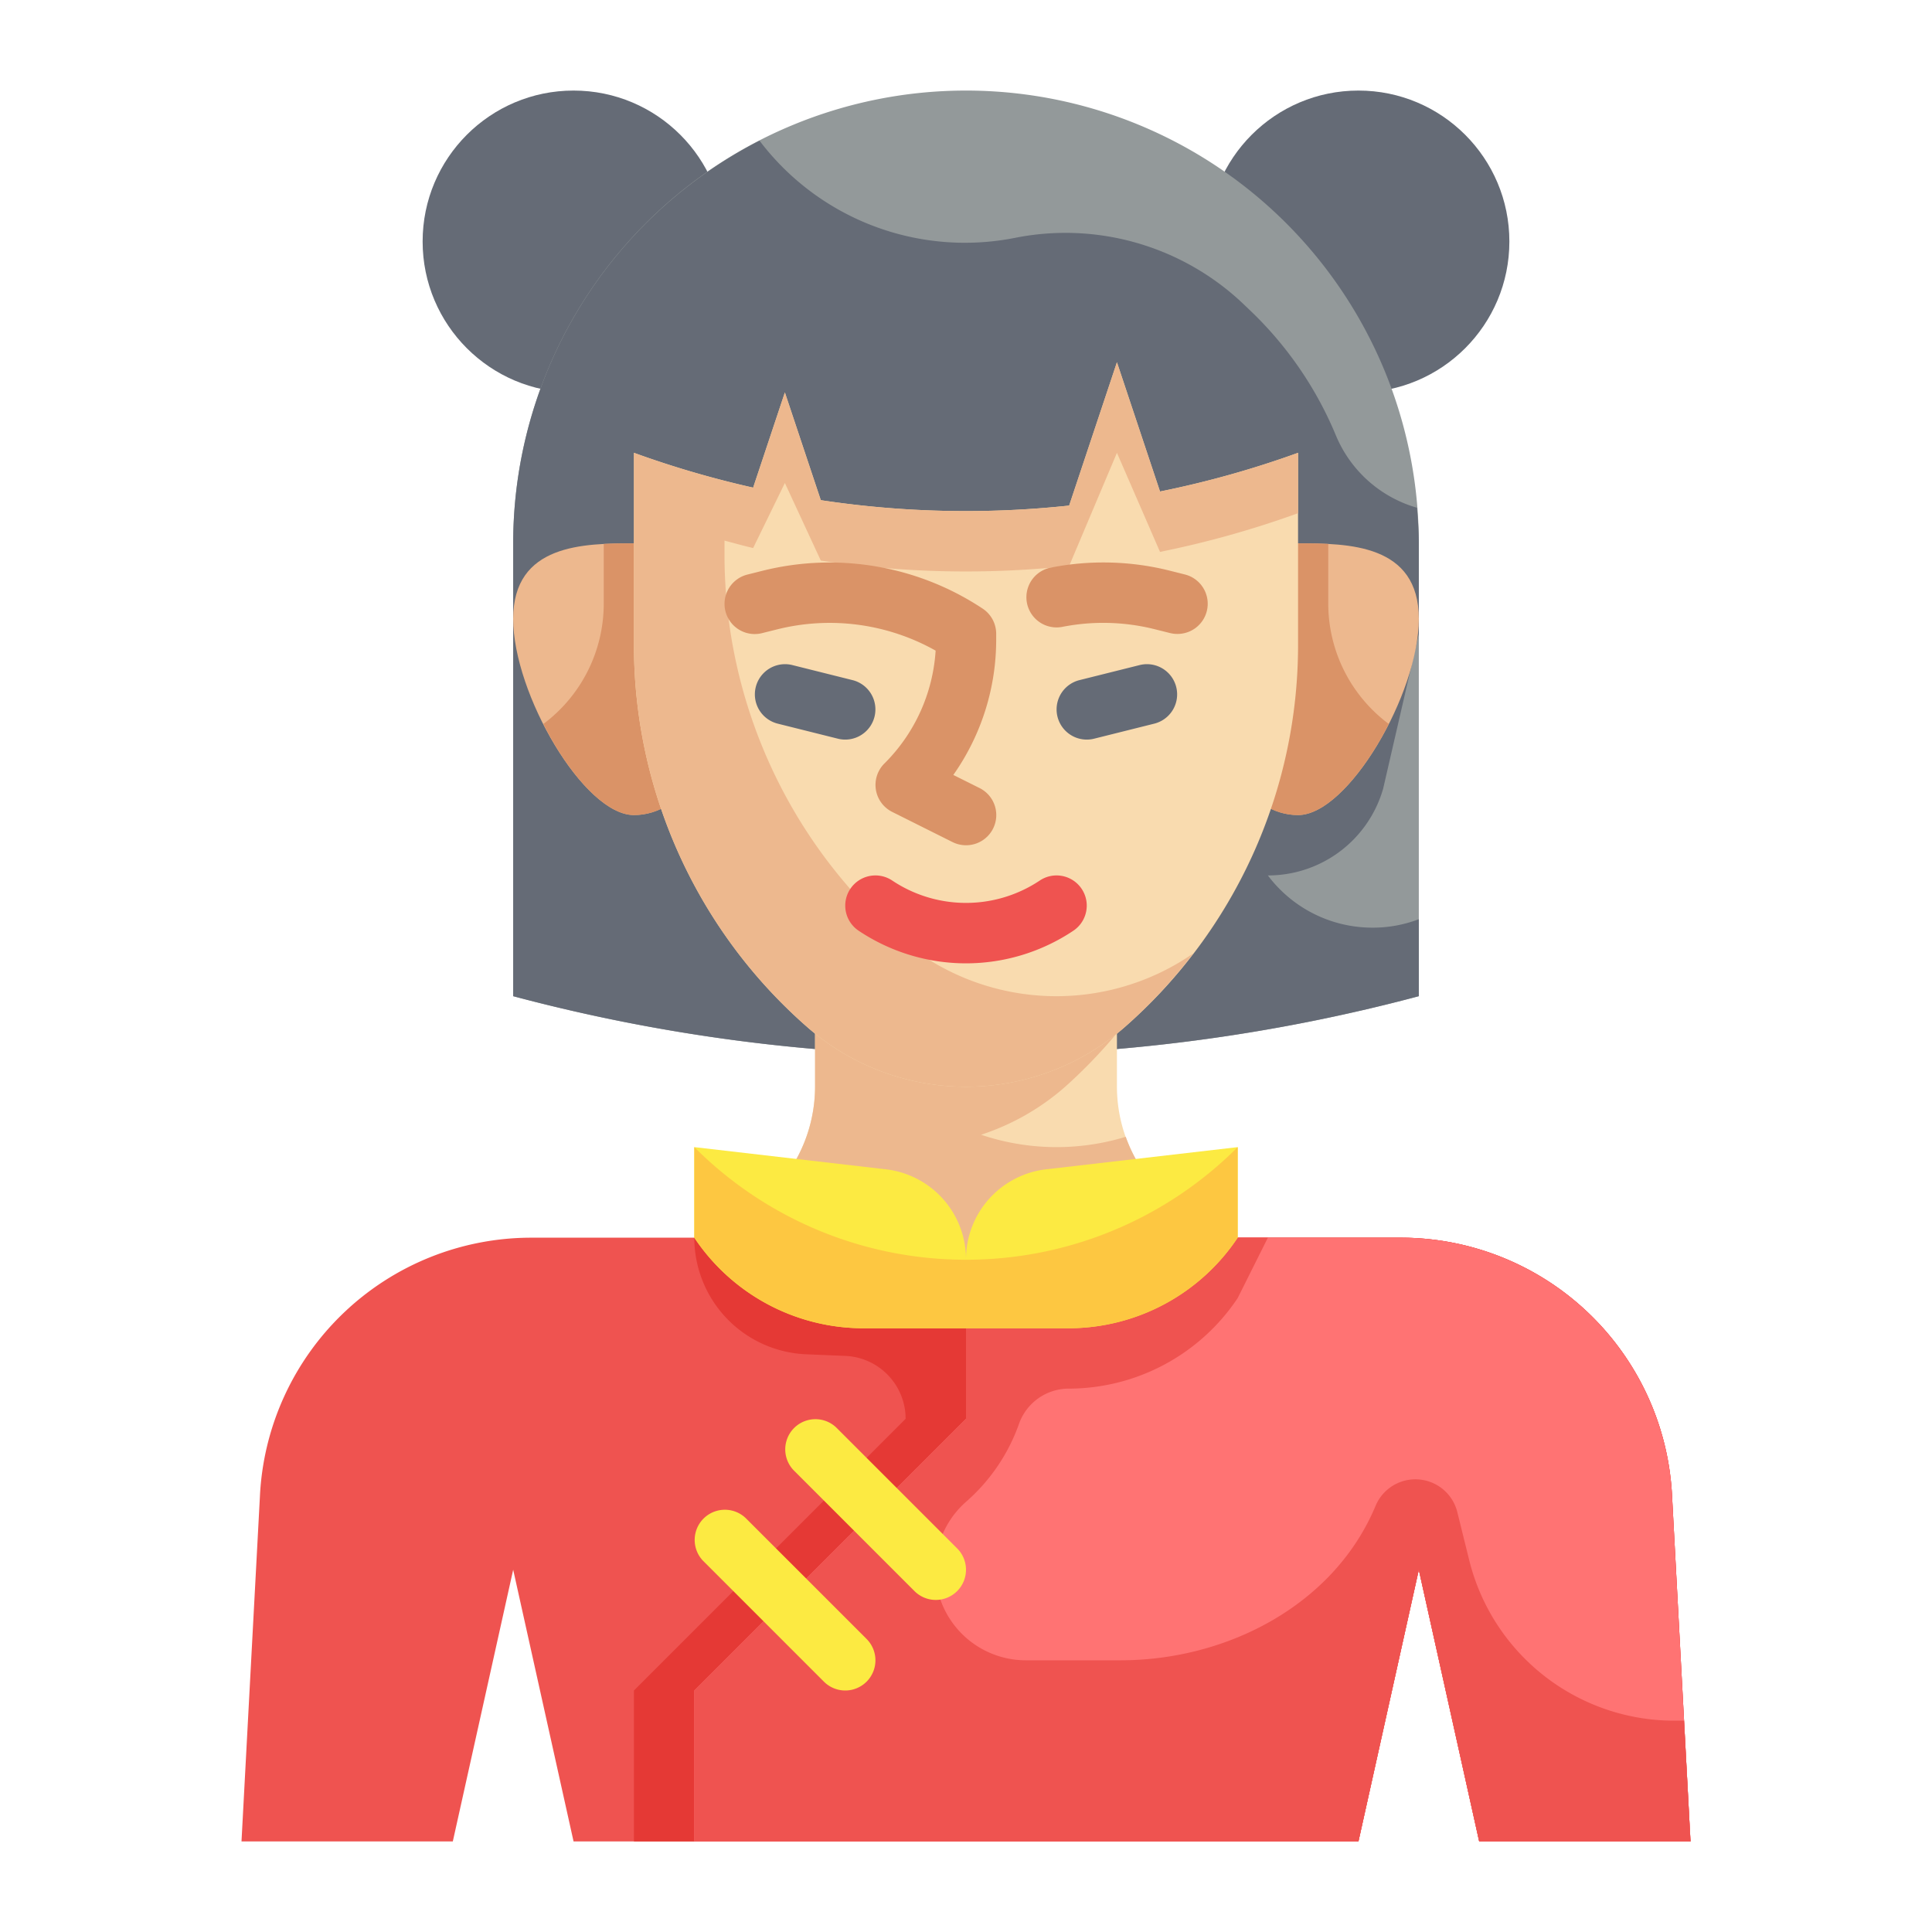 <svg id="Flat" height="512" viewBox="0 0 64 64" width="512" xmlns="http://www.w3.org/2000/svg"><g id="color_copy" data-name="color copy"><circle cx="45" cy="8" fill="#656b76" r="5"/><circle cx="19" cy="8" fill="#656b76" r="5"/><path d="m47 33a58.213 58.213 0 0 1 -30 0v-15a15 15 0 0 1 15-15 15 15 0 0 1 15 15z" fill="#93999a"/><path d="m42 29a4.332 4.332 0 0 0 3.47 1.73 4.269 4.269 0 0 0 1.53-.28v2.55a58.234 58.234 0 0 1 -30 0v-15a14.992 14.992 0 0 1 8.16-13.34 8.536 8.536 0 0 0 8.46 3.22 8.548 8.548 0 0 1 7.6 2.22l.22.21a12.155 12.155 0 0 1 2.82 4.13 4.152 4.152 0 0 0 2.68 2.38c.03.39.06.78.06 1.18v3l-1.18 5.12a3.966 3.966 0 0 1 -3.82 2.88z" fill="#656b76"/><path d="m47 20.5c0 2.485-2.343 6.5-4 6.5s-3-2.015-3-4.5 1.343-4.5 3-4.5 4 .015 4 2.5z" fill="#edb88e"/><path d="m17 20.5c0 2.485 2.343 6.5 4 6.5s3-2.015 3-4.5-1.343-4.5-3-4.5-4 .015-4 2.5z" fill="#edb88e"/><path d="m44 20v-1.981c-.344-.019-.685-.019-1-.019-1.657 0-3 2.015-3 4.5s1.343 4.5 3 4.5c.97 0 2.173-1.378 3.005-3.018a4.977 4.977 0 0 1 -2.005-3.982z" fill="#da9367"/><path d="m20 20v-1.981c.344-.019.685-.019 1-.019 1.657 0 3 2.015 3 4.5s-1.343 4.5-3 4.5c-.97 0-2.173-1.378-3-3.018a4.977 4.977 0 0 0 2-3.982z" fill="#da9367"/><path d="m17.6 41a9 9 0 0 0 -8.991 8.591l-.609 11.409h7l2-9 2 9h26l2-9 2 9h7l-.609-11.409a9 9 0 0 0 -8.991-8.591z" fill="#ef5350"/><path d="m30 47-9 9v5h24l2-9 2 9h7l-.609-11.409a9 9 0 0 0 -8.991-8.591h-23.4a3.865 3.865 0 0 0 3.7 3.862l1.3.054a2.086 2.086 0 0 1 2 2.084z" fill="#e53935"/><path d="m32 47-9 9v5h22l2-9 2 9h7l-.609-11.409a9 9 0 0 0 -8.991-8.591h-14.4z" fill="#ff7373"/><path d="m55.786 57h-.321a7 7 0 0 1 -6.791-5.3l-.4-1.615a1.43 1.43 0 0 0 -2.707-.2c-1.367 3.27-4.902 5.115-8.452 5.115h-3.131a3 3 0 0 1 -1.975-5.258 6.158 6.158 0 0 0 1.735-2.542 1.752 1.752 0 0 1 1.628-1.2h.022a6.738 6.738 0 0 0 5.606-3l1-2h-10v6l-9 9v5h22l2-9 2 9h7z" fill="#ef5350"/><path d="m40.276 40.676a4.988 4.988 0 0 1 -3.276-4.676v-8h-10v8a4.988 4.988 0 0 1 -3.276 4.676 15.3 15.3 0 0 0 16.552 0z" fill="#f9dbaf"/><path d="m37.292 37.658a7.839 7.839 0 0 1 -4.792-.068 7.969 7.969 0 0 0 2.758-1.566 16.729 16.729 0 0 0 1.742-1.802v-6.222h-10v8a4.988 4.988 0 0 1 -3.276 4.676 15.3 15.3 0 0 0 16.552 0 5.019 5.019 0 0 1 -2.984-3.018z" fill="#edb88e"/><path d="m38.427 16.282-1.427-4.282-1.583 4.748a32.145 32.145 0 0 1 -8.227-.179l-1.19-3.569-1.051 3.154a32.311 32.311 0 0 1 -3.949-1.154v6.37a16.814 16.814 0 0 0 5.742 12.654 7.984 7.984 0 0 0 10.516 0 16.814 16.814 0 0 0 5.742-12.654v-6.37a32.117 32.117 0 0 1 -4.573 1.282z" fill="#f9dbaf"/><path d="m41 41a6.737 6.737 0 0 1 -5.606 3h-3.394v-2.285a3 3 0 0 1 2.7-2.985l6.3-.73z" fill="#fcea42"/><path d="m23 41a6.737 6.737 0 0 0 5.606 3h3.394v-2.285a3 3 0 0 0 -2.7-2.985l-6.3-.73z" fill="#fcea42"/><path d="m38.427 16.282-1.427-4.282-1.583 4.748a32.145 32.145 0 0 1 -8.227-.179l-1.19-3.569-1.051 3.154a32.311 32.311 0 0 1 -3.949-1.154v6.37a16.814 16.814 0 0 0 5.742 12.654 7.984 7.984 0 0 0 10.516 0 16.742 16.742 0 0 0 2.268-2.439 7.966 7.966 0 0 1 -9.784-.561 16.814 16.814 0 0 1 -5.742-12.654v-.461c.316.081.631.173.949.245l1.051-2.154 1.19 2.569a32.145 32.145 0 0 0 8.227.179l1.583-3.748 1.427 3.282a32.117 32.117 0 0 0 4.573-1.282v-2a32.117 32.117 0 0 1 -4.573 1.282z" fill="#edb88e"/><path d="m41 38v3a6.746 6.746 0 0 1 -5.61 3h-3.39v-2.27a12.7 12.7 0 0 0 9-3.73z" fill="#fdc741"/><path d="m32 41.73v2.27h-3.39a6.746 6.746 0 0 1 -5.61-3v-3a12.7 12.7 0 0 0 9 3.73z" fill="#fdc741"/><path d="m32 28a1 1 0 0 1 -.446-.105l-2-1a1 1 0 0 1 -.26-1.6 5.789 5.789 0 0 0 1.7-3.742 7.162 7.162 0 0 0 -5.243-.706l-.5.125a1 1 0 1 1 -.486-1.94l.5-.126a9.175 9.175 0 0 1 7.3 1.264 1 1 0 0 1 .435.83v.171a7.773 7.773 0 0 1 -1.42 4.5l.867.433a1 1 0 0 1 -.447 1.896z" fill="#da9367"/><path d="m39 21a.976.976 0 0 1 -.244-.03l-.5-.125a7 7 0 0 0 -3.066-.079 1 1 0 1 1 -.378-1.964 9.029 9.029 0 0 1 3.93.1l.5.126a1 1 0 0 1 -.242 1.972z" fill="#da9367"/><path d="m32 31.912a6.4 6.4 0 0 1 -3.555-1.08 1 1 0 0 1 1.11-1.664 4.4 4.4 0 0 0 4.89 0 1 1 0 1 1 1.11 1.664 6.4 6.4 0 0 1 -3.555 1.08z" fill="#ef5350"/><path d="m31 53a1 1 0 0 1 -.707-.293l-4-4a1 1 0 0 1 1.414-1.414l4 4a1 1 0 0 1 -.707 1.707z" fill="#fcea42"/><path d="m28 56a1 1 0 0 1 -.707-.293l-4-4a1 1 0 0 1 1.414-1.414l4 4a1 1 0 0 1 -.707 1.707z" fill="#fcea42"/><g fill="#656b76"><path d="m36 24.5a1 1 0 0 1 -.242-1.97l2-.5a1 1 0 0 1 .486 1.94l-2 .5a.976.976 0 0 1 -.244.03z"/><path d="m28 24.5a.976.976 0 0 1 -.244-.03l-2-.5a1 1 0 0 1 .486-1.94l2 .5a1 1 0 0 1 -.242 1.97z"/></g></g></svg>